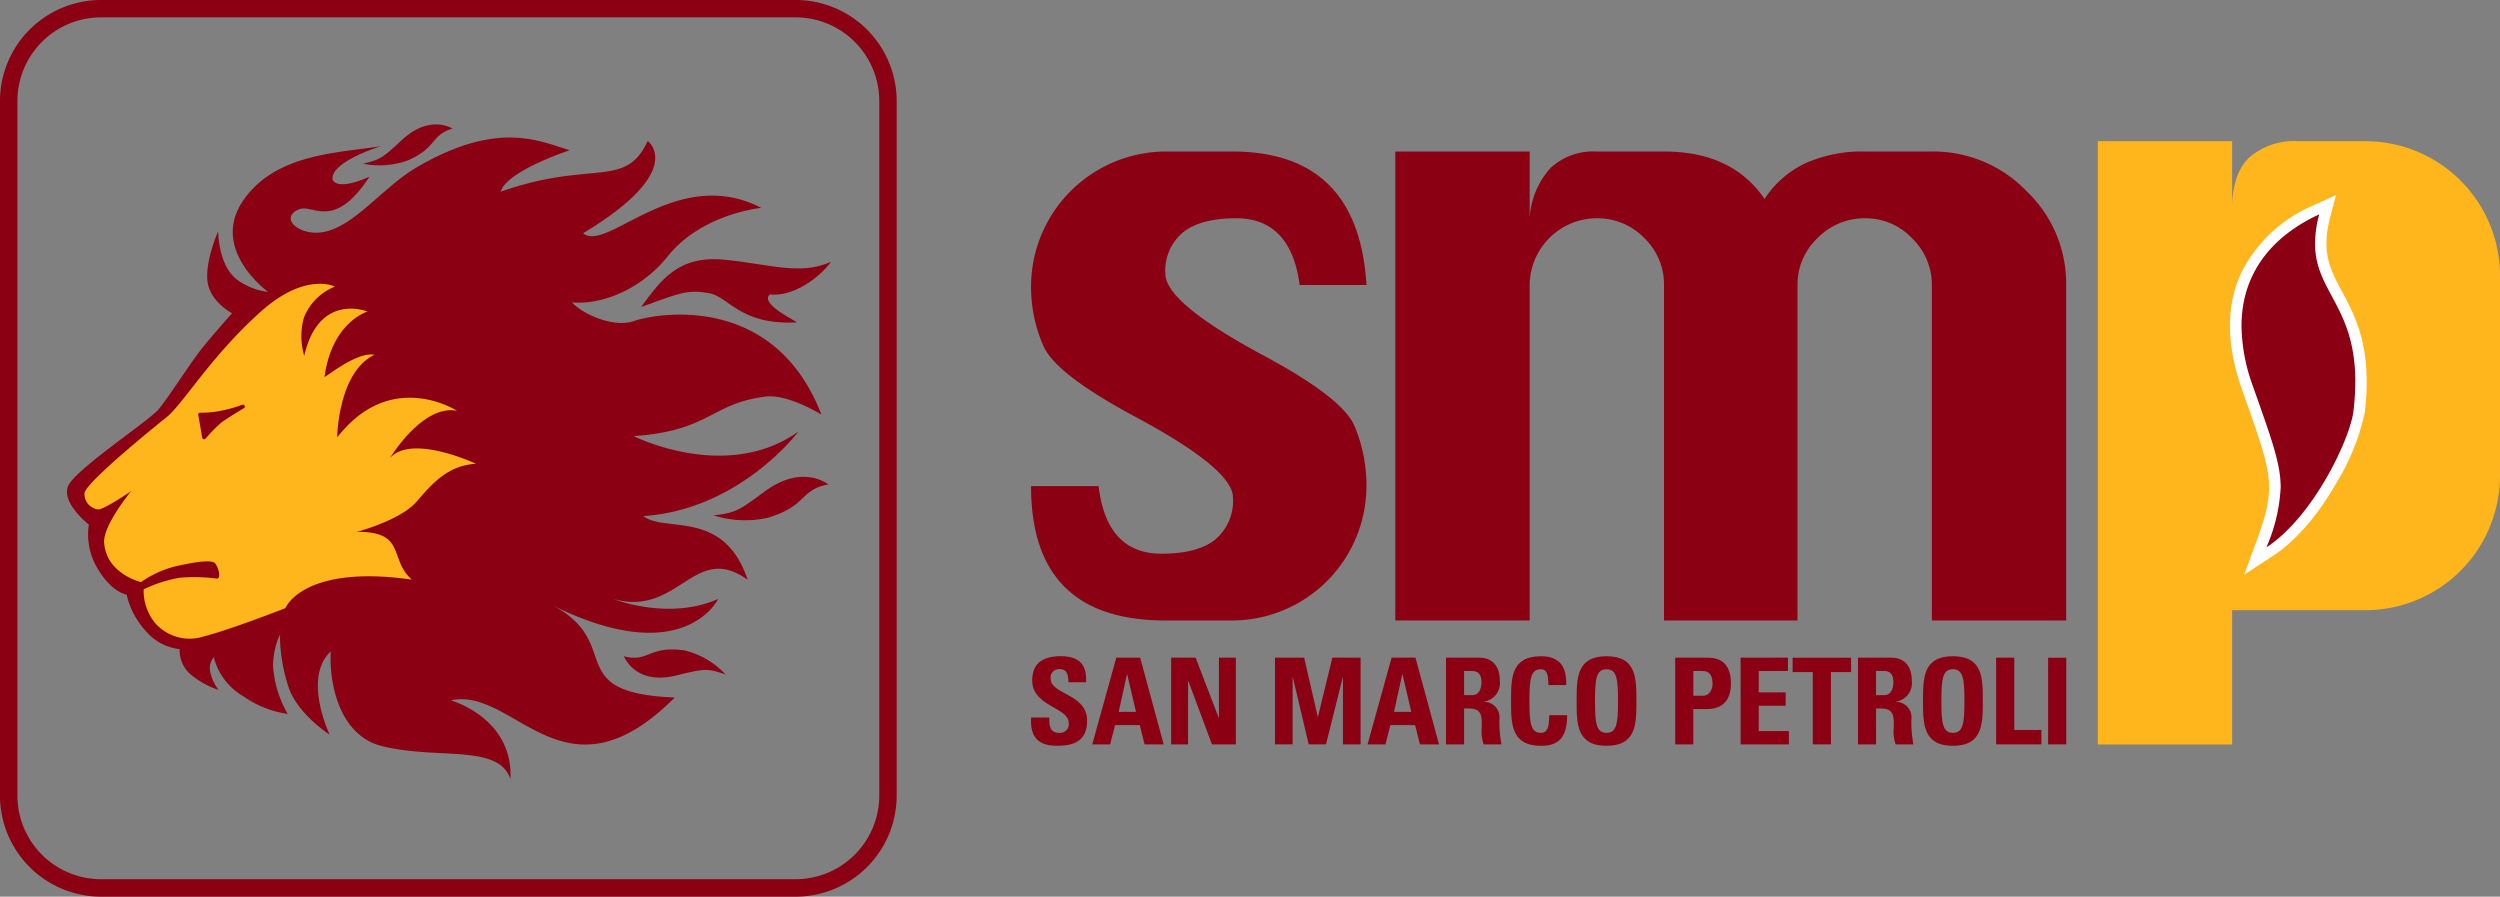 <svg xmlns="http://www.w3.org/2000/svg" width="278.089" height="99.741" viewBox="0 0 278.089 99.741"><rect x="0" y="0" width="278.089" height="99.741" fill="#808080" stroke="none"/><path d="M442.468,301.336c-1.319-3.958-8.08-2.121-14.309-3.679-4.855-1.215-5.881-7.26-5.678-10.53-3.161,2.96-.117,9.264-.117,9.264s-3.561-2.238-4.586-5.314a19,19,0,0,1-.955-5.827,8.9,8.9,0,0,0-.765,3.44,12.24,12.24,0,0,0,1.628,5.387,11.185,11.185,0,0,1-4.938-1.965,7.014,7.014,0,0,1-3.278-4.336,1.883,1.883,0,0,0-.422,1.481,4.893,4.893,0,0,0,.955,2.156,9.535,9.535,0,0,1-3.044-1.671,3.508,3.508,0,0,1-1.282-2.87,5.7,5.7,0,0,1-3.806-2.05,8.954,8.954,0,0,1-2.1-4.014s-1.576-.19-3.153-2.769a7.4,7.4,0,0,1-1.051-5.015s-3.1-2.436-2.293-4.3,8.892-7.165,10.031-8.5c1.1-1.29,3.536-5.159,4.874-6.831s3.326-3.876,3.326-3.876-2.462-1.277-2.736-3.557,1.186-5.562,1.186-5.562-.011,3.776,2.1,5.381a7.371,7.371,0,0,0,3.465,1.366s-6.506-4.678-2.8-10.137c3.63-5.35,10.867-5.321,15.364-6.086,0,0-5.746,1.76-5.395,3.753.351.7,1.759.7,4.1-.352-3.987,6.1-6.31,2.964-7.858,3.635-1.926.835-.493,2.4,1.525,2.58,3.988.353,7.375-4.836,11.76-7.359,8.92-5.13,13.421-2.823,16.847-1.8,0,0-7.058,2.316-7.68,4.617,10.157-3.591,13.874-.257,16.352-5.644,0,0,4.459,3.25-7.185,10.262,2.642,2.224,10.405-7.695,19.82-2.822,0,0-6.588.621-10.405,5.387-2.887,3.6-7.2,5.419-10.653,5.13,1.3,1.4,4.708,2.823,6.863,2.081,2.723-.937,15.682-3.106,20.884,10.4,0,0-3.7-2.317-6.2-2.007-6.142.768-6.121,3.789-14.682,4.4,0,0,10.314,5.209,18.333-.513,0,0-6.488,8.687-17.259,9.405,2.448,1.9,8.957-.832,11.6,7.085-5.946-4.276-7.668,4.19-14.934,2.138,0,0,6.132,2.452,11.651,0,0,0-3.884,8.176-19.009.409,8.994,4.293,1.226,10.017,14.183,10.554-12.345,12.34-17.751-1.245-24.914.313,0,0,6.953,1.906,6.642,8.758" transform="translate(-385.688 -214.67)" fill="#8b0013"/><path d="M432.3,285.772c-2.58-2.228-.586-5.4-6.139-5.314,0,0,4.861-1.278,6.662-3.364s3.468-4.008,6.6-4.216c0,0-7.133-3.36-9.556-.641,0,0,3.625-6.024,7.458-5.242,0,0-7.338-4.789-13.338,2.96,0,0,.079-7.249,4.15-9.2-2.024-.385-5.584,2.653-5.554,2.452.821-6.105,4.776-7.257,4.776-7.257s-5.4-2.216-7.037,4.923a7.685,7.685,0,0,1-.032-4.257,6.118,6.118,0,0,1,3.44-3.44s-3.249-1.72-8.333,2.863c-5.544,5-8.573,10.215-10.4,11.673,0,0-9.177,7.311-9.119,8.482a1.718,1.718,0,0,0,1.532,1.763c.685,0,3.665-2.037,3.665-2.037s-3.148,3.8-3.009,5.746c.248,3.477,4.1,4.377,4.1,4.377a11.533,11.533,0,0,1,3.74-1.732c2.006-.456,4.156-.849,4.537-.323s.621,1.624.191,1.671a19.151,19.151,0,0,0-4.156-.1,14.561,14.561,0,0,0-4.013,1.291,5.607,5.607,0,0,0,1.338,3.821,5.107,5.107,0,0,0,5.346,1.415c2.868-.718,9.077-3.146,9.077-3.146s1.93-4.906,14.07-3.174" transform="translate(-386.482 -221.292)" fill="#ffb61c"/><path d="M490.456,252.77c-2.334-.372-3.044-.061-7.473,1.557,2.18-2.958,4.111-5.745,9.2-5.266s8.447,1.8,11.916.24c-1.29,1.814-4.3,3.936-6.792,3.625-1.245,1.09,3.272,3.1,2.959,3.114-6.384.311-7.475-2.9-9.811-3.271" transform="translate(-411.668 -220.177)" fill="#8b0013"/><path d="M507.1,283.9c-1.732-1.139-4.191-1.32-7.047.767s-3.154,2.381-5.722,2.689a11.671,11.671,0,0,0,6.027.266c4.453-1.348,3.505-3.1,6.742-3.722" transform="translate(-414.95 -230.025)" fill="#8b0013"/><path d="M480.266,310.833c.869,1.729,2.7,2.887,5.776,2.152s3.428-.88,5.545-.121a9.062,9.062,0,0,0-4.559-2.677c-4.006-.58-3.995,1.386-6.762.646" transform="translate(-410.882 -237.836)" fill="#8b0013"/><path d="M449.425,228.372c-1.495-.763-3.491-.69-5.6,1.245s-2.327,2.2-4.368,2.674a9.455,9.455,0,0,0,4.876-.323c3.465-1.481,2.546-2.8,5.1-3.6" transform="translate(-399.081 -214.079)" fill="#8b0013"/><path d="M393.895,208.449a11.249,11.249,0,0,0-11.237,11.235v77.27a11.249,11.249,0,0,0,11.237,11.236h77.269A11.249,11.249,0,0,0,482.4,296.954v-77.27a11.249,11.249,0,0,0-11.237-11.235Zm-9.3,88.5v-77.27a9.312,9.312,0,0,1,9.3-9.3h77.269a9.312,9.312,0,0,1,9.3,9.3v77.27a9.312,9.312,0,0,1-9.3,9.3H393.895A9.311,9.311,0,0,1,384.594,296.954Z" transform="translate(-382.658 -208.449)" fill="#8b0013"/><path d="M418.84,271.891a.215.215,0,0,0-.269-.106,14.865,14.865,0,0,1-2.515.692,10.255,10.255,0,0,1-2.144.186.213.213,0,0,0-.176.068.21.21,0,0,0-.053.18l.437,2.538a.214.214,0,0,0,.374.1,17.023,17.023,0,0,1,1.685-1.732c.65-.515,2.557-1.639,2.576-1.65A.214.214,0,0,0,418.84,271.891Z" transform="translate(-391.628 -226.759)" fill="#8b0013"/><g transform="translate(114.686 15.71)"><path d="M645.743,284.323H630.891V247.01a7.153,7.153,0,0,0-2.194-5.231,7.255,7.255,0,0,0-5.324-2.194,7.488,7.488,0,0,0-7.425,7.425v37.313H601.005V232.16h14.943v7.425a9.078,9.078,0,0,1,2.324-5.592,6.989,6.989,0,0,1,5.1-1.833h7.518q7.6,0,11.183,5.279a11.045,11.045,0,0,1,4.564-3.981,15.525,15.525,0,0,1,6.621-1.3h7.427a14.422,14.422,0,0,1,10.511,4.384,14.212,14.212,0,0,1,4.431,10.466v37.313H660.687V247.01a7.193,7.193,0,0,0-2.192-5.19,7.1,7.1,0,0,0-5.235-2.236,7.291,7.291,0,0,0-5.279,2.194,7.077,7.077,0,0,0-2.238,5.231Z" transform="translate(-560.481 -231.016)" fill="#8b0013"/><path d="M581.305,247.01h-7.424q-.99-7.423-7.069-7.425-3.943,0-5.906,1.567a5.536,5.536,0,0,0-1.968,4.607q0,3.218,10.824,9.038,8.862,4.742,10.206,7.874a16.95,16.95,0,0,1,1.338,6.712,14.968,14.968,0,0,1-14.942,14.941h-7.426Q544,284.323,544,269.383h7.511q.9,7.514,6.983,7.516,4.025,0,5.993-1.57a5.64,5.64,0,0,0,1.971-4.694q0-3.136-10.828-8.95-8.858-4.74-10.245-7.875A16.364,16.364,0,0,1,544,247.1a15.039,15.039,0,0,1,14.942-14.942h7.426q14.049,0,14.942,14.85" transform="translate(-543.996 -231.016)" fill="#8b0013"/><path d="M710.934,230.55h14.941v7.421c0-2.5.628-4.367,1.88-5.589a7.621,7.621,0,0,1,5.544-1.832h7.519A14.967,14.967,0,0,1,755.67,245.4v22.37a14.978,14.978,0,0,1-14.852,14.944H725.875v14.94H710.934Z" transform="translate(-592.267 -230.55)" fill="#ffb61c"/><path d="M736.295,279.066c5.483-3.58,9.6-12.576,9.946-15.575a29.057,29.057,0,0,0,.208-3.356,18.194,18.194,0,0,0-2.676-9.72,11.107,11.107,0,0,1-1.81-5.608,12.222,12.222,0,0,1,.452-3.116l.318-1.211-1.227.565c-4.709,2.165-11.974,7.606-7.713,19.734l.451,1.287c3.087,8.741,3.484,9.863,1.074,16.35l-.633,1.7Z" transform="translate(-598.504 -233.422)" fill="#8b0013"/><path d="M733.2,281.193l3.212-2.1c3.161-2.061,5.6-5.578,7.081-8.164a24.781,24.781,0,0,0,3.123-7.816c.835-7.138-1.029-10.6-2.525-13.389-1.319-2.446-2.359-4.379-1.314-8.339l.638-2.419-2.455,1.128a15.878,15.878,0,0,0-8.1,7.544c-1.681,3.64-1.659,7.973.063,12.876h0c.157.448.307.876.454,1.288,3.028,8.581,3.416,9.682,1.073,15.991Zm12.354-21.482a27.963,27.963,0,0,1-.2,3.286c-.343,2.977-4.4,11.714-9.685,15.165a19.038,19.038,0,0,0,1.587-6.67c0-2.728-1.065-5.513-3.109-11.322a20.1,20.1,0,0,1-1.247-6.625c0-6.086,3.628-10.117,8.642-12.422a12.665,12.665,0,0,0-.462,3.256c.008,5.358,4.472,6.982,4.478,15.332" transform="translate(-598.25 -232.984)" fill="#fff"/><g transform="translate(0 57.288)"><path d="M546.869,321.1c-2.5,0-2.965-1.469-2.858-3.139h2.017c0,.922.039,1.7,1.148,1.7a.964.964,0,0,0,1.015-1.1c0-1.737-4.06-1.841-4.06-4.715,0-1.508.721-2.71,3.179-2.71,1.963,0,2.938.881,2.805,2.9h-1.963c0-.721-.12-1.454-.936-1.454a.936.936,0,0,0-1.041,1.027c0,1.828,4.059,1.668,4.059,4.7C550.233,320.81,548.4,321.1,546.869,321.1Z" transform="translate(-543.996 -311.142)" fill="#8b0013"/><path d="M553.579,321.009l2.672-9.641h2.657l2.617,9.641H559.4l-.534-2.137h-2.752l-.546,2.137Zm3.888-7.786h-.026l-.923,4.168h1.924Z" transform="translate(-546.767 -311.207)" fill="#8b0013"/><path d="M565.924,321.009v-9.641h2.723l2.565,6.677h.027v-6.677h1.884v9.641h-2.659l-2.631-7.052h-.026v7.052Z" transform="translate(-550.337 -311.207)" fill="#8b0013"/><path d="M582.175,321.009v-9.641h3.244l1.51,6.558h.027l1.6-6.558h3.14v9.641h-1.963V313.57h-.028l-1.856,7.439h-1.922l-1.764-7.439h-.028v7.439Z" transform="translate(-555.036 -311.207)" fill="#8b0013"/><path d="M596.663,321.009l2.67-9.641h2.659l2.618,9.641h-2.125l-.533-2.137H599.2l-.549,2.137Zm3.886-7.786h-.027l-.922,4.168h1.925Z" transform="translate(-559.225 -311.207)" fill="#8b0013"/><path d="M610.948,321.009h-2.016v-9.641h3.725c1.375,0,2.258.88,2.258,2.523a2.081,2.081,0,0,1-1.789,2.364v.026a1.714,1.714,0,0,1,1.749,1.9,13.3,13.3,0,0,0,.226,2.83h-1.975a4.407,4.407,0,0,1-.215-1.869c0-1.149.107-2.123-1.442-2.123h-.521Zm0-5.475h.9c.8,0,1.029-.8,1.029-1.416,0-.922-.387-1.267-1.029-1.267h-.9Z" transform="translate(-562.773 -311.207)" fill="#8b0013"/><path d="M619.114,316.124c0-2.552,0-4.982,3.325-4.982,2.056,0,2.885,1.135,2.806,3.205h-1.978c0-1.282-.226-1.761-.828-1.761-1.136,0-1.282,1.066-1.282,3.539s.146,3.538,1.282,3.538c.935,0,.9-1.2.923-1.963h1.99c0,2.578-1.03,3.406-2.913,3.406C619.114,321.1,619.114,318.646,619.114,316.124Z" transform="translate(-565.717 -311.142)" fill="#8b0013"/><path d="M629.375,316.124c0-2.552,0-4.982,3.324-4.982s3.327,2.43,3.327,4.982c0,2.521,0,4.98-3.327,4.98S629.375,318.646,629.375,316.124Zm4.606,0c0-2.472-.147-3.539-1.282-3.539s-1.282,1.066-1.282,3.539.147,3.538,1.282,3.538S633.981,318.594,633.981,316.124Z" transform="translate(-568.684 -311.142)" fill="#8b0013"/><path d="M644.8,311.368h3.632c1.843,0,2.565,1.12,2.565,2.885,0,1.093-.322,2.829-2.686,2.829h-1.5v3.927H644.8Zm2.017,4.232h1.121c.6,0,1.017-.654,1.017-1.294,0-.788-.214-1.455-1.124-1.455h-1.014Z" transform="translate(-573.144 -311.207)" fill="#8b0013"/><path d="M655.038,321.009v-9.641H660.3v1.483h-3.246v2.376h2.993v1.483h-2.993v2.819h3.353v1.481Z" transform="translate(-576.105 -311.207)" fill="#8b0013"/><path d="M669.678,311.368v1.6h-2.243v8.04h-2.017v-8.04h-2.243v-1.6Z" transform="translate(-578.457 -311.207)" fill="#8b0013"/><path d="M675.411,321.009H673.4v-9.641h3.725c1.376,0,2.257.88,2.257,2.523a2.079,2.079,0,0,1-1.788,2.364v.026a1.714,1.714,0,0,1,1.749,1.9,13.119,13.119,0,0,0,.227,2.83h-1.977a4.407,4.407,0,0,1-.213-1.869c0-1.149.106-2.123-1.443-2.123h-.522Zm0-5.475h.9c.8,0,1.028-.8,1.028-1.416,0-.922-.386-1.267-1.028-1.267h-.9Z" transform="translate(-581.413 -311.207)" fill="#8b0013"/><path d="M683.578,316.124c0-2.552,0-4.982,3.327-4.982s3.325,2.43,3.325,4.982c0,2.521,0,4.98-3.325,4.98S683.578,318.646,683.578,316.124Zm4.608,0c0-2.472-.146-3.539-1.282-3.539s-1.282,1.066-1.282,3.539.146,3.538,1.282,3.538S688.186,318.594,688.186,316.124Z" transform="translate(-584.357 -311.142)" fill="#8b0013"/><path d="M695.022,321.009v-9.641h2.017v8.039h3.016v1.6Z" transform="translate(-587.666 -311.207)" fill="#8b0013"/><path d="M703.156,321.009v-9.641h2.017v9.641Z" transform="translate(-590.018 -311.207)" fill="#8b0013"/></g></g></svg>